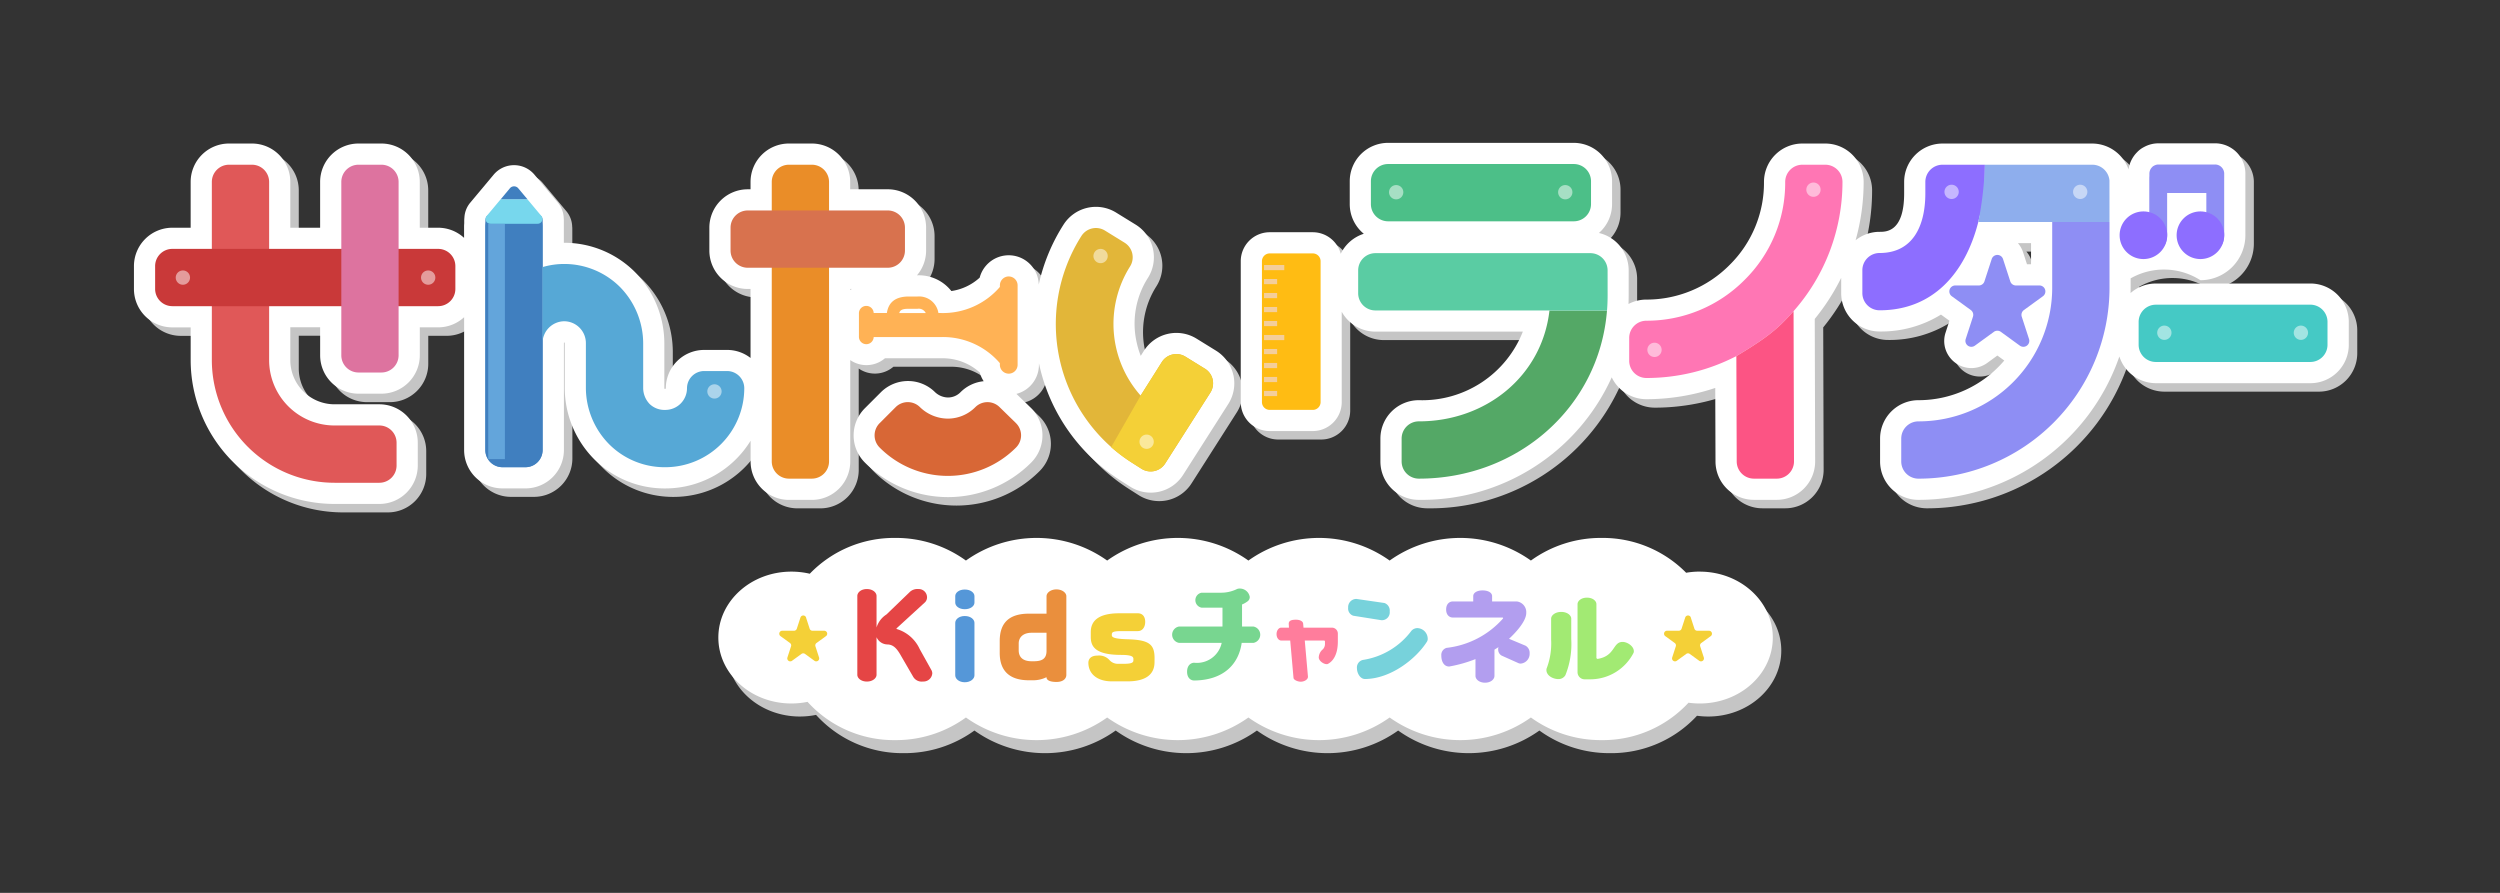 <svg xmlns="http://www.w3.org/2000/svg" xmlns:xlink="http://www.w3.org/1999/xlink" width="280" height="100" viewBox="0 0 280 100"><rect x="0" y="0" width="280" height="100" fill="#333333" stroke="none"/><defs><clipPath id="a"><rect width="248.998" height="68.345" fill="none"/></clipPath><clipPath id="c"><rect width="238.819" height="29.83" fill="none"/></clipPath></defs><g transform="translate(-48 -2238)"><g transform="translate(63.002 2254)"><g clip-path="url(#a)"><g clip-path="url(#a)"><path d="M544.817,190.265a1.928,1.928,0,0,0-2.706.019,4.349,4.349,0,0,1-3.1,1.281,4.528,4.528,0,0,1-3.124-1.31,1.928,1.928,0,0,0-2.7.029l-1.793,1.793a1.929,1.929,0,0,0,0,2.725,10.772,10.772,0,0,0,15.279,0,1.927,1.927,0,0,0-.019-2.744Z" transform="translate(-446.931 -159.732)" fill="#c5c5c5"/><path d="M52.7,30.912H48.269v-7.5a1.929,1.929,0,0,0-1.927-1.927H43.78a1.929,1.929,0,0,0-1.927,1.927v7.5H33.769v-7.5a1.929,1.929,0,0,0-1.927-1.927H29.279a1.929,1.929,0,0,0-1.927,1.927v7.5H22.926A1.929,1.929,0,0,0,21,32.839V35.4a1.929,1.929,0,0,0,1.927,1.927h4.426v6.066A13.753,13.753,0,0,0,41.116,57.106h5a1.929,1.929,0,0,0,1.927-1.927V52.617a1.929,1.929,0,0,0-1.927-1.927h-5a7.33,7.33,0,0,1-7.347-7.3V37.328h8.084v5.5a1.929,1.929,0,0,0,1.927,1.927h2.562a1.929,1.929,0,0,0,1.927-1.927v-5.5H52.7A1.929,1.929,0,0,0,54.622,35.4V32.839A1.929,1.929,0,0,0,52.7,30.912" transform="translate(-17.68 -18.088)" fill="#c5c5c5"/><path d="M282,57.49h-2.562a1.929,1.929,0,0,0-1.927,1.927,2.431,2.431,0,0,1-2.428,2.428l-.085,0-.093,0a2.39,2.39,0,0,1-1.584-.67,2.6,2.6,0,0,1-.717-1.762V54.4a9.028,9.028,0,0,0-2.563-6.282,8.832,8.832,0,0,0-6.282-2.614,8.568,8.568,0,0,0-2.412.346V40.7a1.417,1.417,0,0,0-.015-.21.451.451,0,0,0-.1-.335l-1.6-1.911L258.6,37a.612.612,0,0,0-.9,0l-1.039,1.243-1.6,1.911a.449.449,0,0,0-.1.317,1.365,1.365,0,0,0-.019.228v.376a1.927,1.927,0,0,0-.016.237v25.02a1.929,1.929,0,0,0,1.927,1.927h2.578a1.929,1.929,0,0,0,1.927-1.927V54.119a2.45,2.45,0,0,1,2.412-2.2,2.446,2.446,0,0,1,2.428,2.479v5.021a9.018,9.018,0,0,0,2.585,6.251c.018.019.036.037.056.056a8.783,8.783,0,0,0,6.08,2.539l.194,0a8.858,8.858,0,0,0,8.825-8.844A1.929,1.929,0,0,0,282,57.49" transform="translate(-214.625 -30.986)" fill="#c5c5c5"/><path d="M676,82.2q-.076-.058-.158-.109l-2.189-1.352a1.943,1.943,0,0,0-.237-.124,1.928,1.928,0,0,0-2.41.742l-.4.631-.38.6-.268.425c-.4.641-.877,1.387-1.323,2.086a12.1,12.1,0,0,1-1.19-14.451,1.927,1.927,0,0,0-.612-2.675l-2.189-1.352a1.927,1.927,0,0,0-2.638.6,18.407,18.407,0,0,0,3.333,23.653h0l.036.03q.233.2.473.4l.1.079q.221.178.448.35l.072.055q.25.188.509.367l.118.081c.176.121.354.24.535.356l1.1.7a1.922,1.922,0,0,0,2.55-.433q.059-.075.111-.156l5.063-7.943a1.83,1.83,0,0,0,.095-.166c.029-.057.054-.115.077-.175a1.95,1.95,0,0,0,.129-.746,1.9,1.9,0,0,0-.047-.379A1.942,1.942,0,0,0,676,82.2" transform="translate(-554.948 -55.848)" fill="#c5c5c5"/><path d="M1445.687,120.676h-17.3a1.929,1.929,0,0,0-1.927,1.927v2.562a1.929,1.929,0,0,0,1.927,1.927h17.3a1.929,1.929,0,0,0,1.927-1.927V122.6a1.929,1.929,0,0,0-1.927-1.927" transform="translate(-1200.987 -101.601)" fill="#c5c5c5"/><path d="M448.268,31.1V28.535a1.929,1.929,0,0,0-1.927-1.927h-6.578v-3.2a1.929,1.929,0,0,0-1.927-1.927h-2.562a1.929,1.929,0,0,0-1.927,1.927v3.2h-2.684a1.929,1.929,0,0,0-1.927,1.927V31.1a1.929,1.929,0,0,0,1.927,1.927h2.684V54.717a1.929,1.929,0,0,0,1.927,1.927h2.562a1.929,1.929,0,0,0,1.927-1.927V33.024h6.578a1.929,1.929,0,0,0,1.927-1.927" transform="translate(-360.966 -18.088)" fill="#c5c5c5"/><path d="M899.445,84.157H875.363a1.929,1.929,0,0,0-1.927,1.927v2.562a1.929,1.929,0,0,0,1.927,1.927h19.5l0,.011C894.019,97.952,887.724,103,880.23,103a1.929,1.929,0,0,0-1.927,1.927v2.562a1.929,1.929,0,0,0,1.927,1.927c11.09,0,20.212-8.011,21.074-18.827q.066-.83.067-1.682V86.084a1.929,1.929,0,0,0-1.927-1.927" transform="translate(-735.375 -70.855)" fill="#c5c5c5"/><path d="M1087.442,21.484h-2.562a1.929,1.929,0,0,0-1.927,1.927,15.282,15.282,0,0,1-4.559,10.986,15.44,15.44,0,0,1-10.986,4.559,1.929,1.929,0,0,0-1.927,1.927v2.561a1.929,1.929,0,0,0,1.927,1.927,21.9,21.9,0,0,0,10.074-2.453l.04,11.805a1.931,1.931,0,0,0,1.927,1.921h2.562a1.927,1.927,0,0,0,1.927-1.933l-.049-16.825a21.872,21.872,0,0,0,5.481-14.476,1.93,1.93,0,0,0-1.927-1.927" transform="translate(-897.064 -18.088)" fill="#c5c5c5"/><path d="M1258.364,23.283l0-.025a1.936,1.936,0,0,0-1.921-1.773h-16.771a1.929,1.929,0,0,0-1.927,1.927v1.281c0,3.684-1.415,6.681-5.127,6.681a1.929,1.929,0,0,0-1.927,1.927v2.562a1.929,1.929,0,0,0,1.927,1.927c5.948,0,9.587-4.128,11.059-9.889h8.278v7.4a14.973,14.973,0,0,1-14.981,14.93,1.929,1.929,0,0,0-1.927,1.927v2.562a1.929,1.929,0,0,0,1.927,1.927,21.4,21.4,0,0,0,21.4-21.346V31.243l0-3.342Z" transform="translate(-1036.157 -18.089)" fill="#c5c5c5"/><path d="M884.4,27.416H905.2a1.929,1.929,0,0,0,1.927-1.927V22.927A1.929,1.929,0,0,0,905.2,21H884.4a1.929,1.929,0,0,0-1.927,1.927v2.562a1.929,1.929,0,0,0,1.927,1.927" transform="translate(-742.987 -17.681)" fill="#c5c5c5"/><path d="M535.5,110.36v.183a.993.993,0,1,0,1.987,0v-8.9a.993.993,0,1,0-1.987,0v.184a8.4,8.4,0,0,1-6.586,2.922h-.3a2.189,2.189,0,0,0-2.334-1.851h-.964c-1.473,0-2.287.607-2.475,1.851h-1.476a.827.827,0,0,0-1.653.059v2.574a.827.827,0,0,0,1.653.059h7.546a8.4,8.4,0,0,1,6.586,2.922m-11.271-5.615c.1-.364.383-.479,1.089-.479h.964a.872.872,0,0,1,.915.479Z" transform="translate(-437.564 -84.737)" fill="#c5c5c5"/><path d="M1300.668,91.588l2.129-1.547a.666.666,0,0,0-.392-1.205h-2.631a.666.666,0,0,1-.634-.46l-.813-2.5a.666.666,0,0,0-1.267,0l-.813,2.5a.666.666,0,0,1-.634.46h-2.631a.666.666,0,0,0-.392,1.205l2.129,1.547a.666.666,0,0,1,.242.745l-.813,2.5a.666.666,0,0,0,1.025.745l2.129-1.547a.666.666,0,0,1,.783,0l2.129,1.547a.666.666,0,0,0,1.025-.745l-.813-2.5a.666.666,0,0,1,.242-.745" transform="translate(-1088.043 -71.912)" fill="#c5c5c5"/><path d="M1418.306,29.231c0-.069-.005-.137-.01-.2V24.5h4.389V26.65a2.666,2.666,0,1,0,2.006,2.581c0-.034,0-.066,0-.1,0,0,0-.009,0-.013V22.859c0-.012,0-.024,0-.036v-.494a1.023,1.023,0,0,0-.391-.8.418.418,0,0,0-.059-.044,1.022,1.022,0,0,0-.577-.177h-6.327a1.02,1.02,0,0,0-.532.15.435.435,0,0,0-.17.129,1.022,1.022,0,0,0-.324.747v.26c-.007.088-.011.178-.011.27v3.789a2.666,2.666,0,1,0,2.012,2.583" transform="translate(-1189.627 -17.936)" fill="#c5c5c5"/><path d="M129.126,32.382a4.311,4.311,0,0,0-1.575-2.452,4.258,4.258,0,0,0-.355-.245l-2.189-1.352a4.3,4.3,0,0,0-5.9,1.38l-.346.552a10.051,10.051,0,0,1-.452-1.489,9.539,9.539,0,0,1,1.252-7.24,4.3,4.3,0,0,0-1.365-5.968L116,14.215a4.3,4.3,0,0,0-5.883,1.347,20.707,20.707,0,0,0-2.78,6.723,3.363,3.363,0,0,0-6.614-.781,5.969,5.969,0,0,1-3.173,1.5,4.641,4.641,0,0,0-3.783-1.762H93.7a4.279,4.279,0,0,0,1.022-2.778V15.907a4.3,4.3,0,0,0-4.3-4.3H86.219v-.826a4.3,4.3,0,0,0-4.3-4.3H79.359a4.3,4.3,0,0,0-4.3,4.3v.826h-.313a4.3,4.3,0,0,0-4.3,4.3v2.562a4.3,4.3,0,0,0,4.3,4.3h.313V30.5a4.275,4.275,0,0,0-2.63-.9H69.869a4.3,4.3,0,0,0-4.3,4.3.06.06,0,0,1-.057.057h-.088a.139.139,0,0,1-.02-.058V28.87a11.394,11.394,0,0,0-3.225-7.925l-.032-.033A11.187,11.187,0,0,0,54.19,17.6h-.041V15.176c0-.111,0-.22-.014-.33a2.8,2.8,0,0,0-.656-1.736L50.843,9.956a2.982,2.982,0,0,0-4.542,0l-2.636,3.153a2.813,2.813,0,0,0-.652,1.657,3.719,3.719,0,0,0-.022.41v.254c-.011.123-.016.242-.016.36v1.26a4.282,4.282,0,0,0-2.908-1.136H38.012v-5.13a4.3,4.3,0,0,0-4.3-4.3H31.152a4.3,4.3,0,0,0-4.3,4.3v5.13H23.512v-5.13a4.3,4.3,0,0,0-4.3-4.3H16.651a4.3,4.3,0,0,0-4.3,4.3v5.13H10.3a4.3,4.3,0,0,0-4.3,4.3v2.562a4.3,4.3,0,0,0,4.3,4.3h2.055v3.7A16.127,16.127,0,0,0,28.488,46.849h5a4.3,4.3,0,0,0,4.3-4.3V39.989a4.3,4.3,0,0,0-4.3-4.3h-5a4.956,4.956,0,0,1-4.976-4.925v-3.7h3.342V30.2a4.3,4.3,0,0,0,4.3,4.3h2.562a4.3,4.3,0,0,0,4.3-4.3V27.071h2.055a4.282,4.282,0,0,0,2.908-1.136V40.808a4.3,4.3,0,0,0,4.3,4.3h2.578a4.3,4.3,0,0,0,4.3-4.3v-12a.09.09,0,0,1,.041-.042h.01a.211.211,0,0,1,.025.022l.018.02a.5.5,0,0,1,0,.067v5.021a11.373,11.373,0,0,0,3.241,7.889c.039.04.078.08.127.128a11.141,11.141,0,0,0,7.724,3.2l.227,0a11.222,11.222,0,0,0,9.495-5.342v2.325a4.3,4.3,0,0,0,4.3,4.3h2.562a4.3,4.3,0,0,0,4.3-4.3V30.736a3.182,3.182,0,0,0,3.883-.2h6.3a6.192,6.192,0,0,1,4.326,1.593,3.35,3.35,0,0,0,.435.975,4.265,4.265,0,0,0-2.6,1.237,1.966,1.966,0,0,1-1.419.586,2.174,2.174,0,0,1-1.485-.651,4.3,4.3,0,0,0-6.012.065l-1.793,1.793a4.3,4.3,0,0,0,0,6.078,13.143,13.143,0,0,0,18.632,0,4.3,4.3,0,0,0-.043-6.12l-1.613-1.568a3.367,3.367,0,0,0,2.521-3.253v-.18c.008.037.015.074.023.112a20.566,20.566,0,0,0,6.462,11.022l.049.045.063.054c.172.15.346.3.517.437l.111.089c.166.134.334.266.5.394l.082.063c.178.134.366.269.574.414l.132.091c.226.155.418.283.6.4l1.1.7a4.3,4.3,0,0,0,3.24.572,4.35,4.35,0,0,0,.8-.262,4.283,4.283,0,0,0,1.65-1.282c.086-.11.168-.226.242-.343l5.062-7.942a4.3,4.3,0,0,0,.386-.764,4.315,4.315,0,0,0,.287-1.656,4.274,4.274,0,0,0-.107-.851M86.219,22.892v-.126h.2c-.068.04-.136.081-.2.126" transform="translate(-5.052 -5.46)" fill="#c5c5c5"/><path d="M910.046,21.755h-17.3a4.279,4.279,0,0,0-2.829,1.066c0-.186.007-.373.007-.56V21.177a7.557,7.557,0,0,1,7.814.208,5.044,5.044,0,0,0,5.038-5.038c0-.055,0-.109,0-.165V9.975c0-.022,0-.043,0-.065V9.445a3.377,3.377,0,0,0-1.247-2.629,2.747,2.747,0,0,0-.276-.2,3.38,3.38,0,0,0-1.874-.564H893.05a3.393,3.393,0,0,0-1.63.418,2.829,2.829,0,0,0-.782.588,3.411,3.411,0,0,0-.948,1.919,4.326,4.326,0,0,0-4.061-2.9H868.858a4.3,4.3,0,0,0-4.3,4.3v1.281c0,4.31-2,4.31-2.756,4.31a4.277,4.277,0,0,0-2.682.943,24.181,24.181,0,0,0,.9-6.533,4.3,4.3,0,0,0-4.3-4.3h-2.562a4.3,4.3,0,0,0-4.3,4.3,12.932,12.932,0,0,1-3.852,9.3l-.013.013a13.083,13.083,0,0,1-9.309,3.865,4.271,4.271,0,0,0-2,.493c.013-.316.019-.63.019-.943V20.281a4.3,4.3,0,0,0-3.332-4.187,4.288,4.288,0,0,0,1.472-3.234V10.3a4.3,4.3,0,0,0-4.3-4.3H806.764a4.3,4.3,0,0,0-4.3,4.3V12.86a4.291,4.291,0,0,0,1.575,3.323,4.32,4.32,0,0,0-2.582,2.241,3.246,3.246,0,0,0-3.132-2.414H793.5a3.247,3.247,0,0,0-3.243,3.243V35.035a3.247,3.247,0,0,0,3.243,3.244h4.824a3.247,3.247,0,0,0,3.243-3.244V24.915a4.3,4.3,0,0,0,3.764,2.226h16.521a12.117,12.117,0,0,1-11.654,7.68,4.3,4.3,0,0,0-4.3,4.3v2.562a4.3,4.3,0,0,0,4.3,4.3,23.342,23.342,0,0,0,21.609-13.721,4.3,4.3,0,0,0,3.879,2.448,24.376,24.376,0,0,0,7.715-1.26l.028,8.248a4.306,4.306,0,0,0,4.3,4.284h2.562a4.3,4.3,0,0,0,4.3-4.311l-.046-15.951a24.364,24.364,0,0,0,2.961-4.6v1.708a4.3,4.3,0,0,0,4.3,4.3,12.754,12.754,0,0,0,6.876-1.894l.947.688-.43,1.325a3,3,0,0,0,.426,2.719,3.057,3.057,0,0,0,2.465,1.26,3.017,3.017,0,0,0,1.783-.583L875,29.819l.772.561a12.605,12.605,0,0,1-9.61,4.441,4.3,4.3,0,0,0-4.3,4.3v2.562a4.3,4.3,0,0,0,4.3,4.3,23.806,23.806,0,0,0,22.5-16.057,4.306,4.306,0,0,0,4.095,2.991h17.3a4.3,4.3,0,0,0,4.3-4.3V26.053a4.3,4.3,0,0,0-4.3-4.3M878.769,19.6h-.453l-.43-1.324a3.041,3.041,0,0,0-.587-1.045h1.471Z" transform="translate(-665.346 -5.052)" fill="#c5c5c5"/><path d="M810.956,84.326h-4.824a.872.872,0,0,0-.872.873V100.98a.872.872,0,0,0,.872.873h4.824a.873.873,0,0,0,.873-.873V85.2a.873.873,0,0,0-.873-.873" transform="translate(-677.975 -70.997)" fill="#c5c5c5"/><path d="M538.817,184.265a1.928,1.928,0,0,0-2.706.019,4.349,4.349,0,0,1-3.1,1.281,4.528,4.528,0,0,1-3.124-1.31,1.927,1.927,0,0,0-2.7.029l-1.793,1.793a1.929,1.929,0,0,0,0,2.725,10.772,10.772,0,0,0,15.279,0,1.927,1.927,0,0,0-.019-2.744Z" transform="translate(-441.879 -154.68)" fill="#fff"/><path d="M46.7,24.912H42.269v-7.5a1.929,1.929,0,0,0-1.927-1.927H37.78a1.929,1.929,0,0,0-1.927,1.927v7.5H27.769v-7.5a1.929,1.929,0,0,0-1.927-1.927H23.279a1.929,1.929,0,0,0-1.927,1.927v7.5H16.926A1.929,1.929,0,0,0,15,26.839V29.4a1.929,1.929,0,0,0,1.927,1.927h4.426v6.066A13.753,13.753,0,0,0,35.116,51.106h5a1.929,1.929,0,0,0,1.927-1.927V46.617a1.929,1.929,0,0,0-1.927-1.927h-5a7.33,7.33,0,0,1-7.347-7.3V31.328h8.084v5.5a1.929,1.929,0,0,0,1.927,1.927h2.562a1.929,1.929,0,0,0,1.927-1.927v-5.5H46.7A1.929,1.929,0,0,0,48.622,29.4V26.839A1.929,1.929,0,0,0,46.7,24.912" transform="translate(-12.628 -13.036)" fill="#fff"/><path d="M276,51.49h-2.562a1.929,1.929,0,0,0-1.927,1.927,2.431,2.431,0,0,1-2.428,2.428l-.086,0-.093,0a2.39,2.39,0,0,1-1.584-.67,2.6,2.6,0,0,1-.717-1.762V48.4a9.028,9.028,0,0,0-2.563-6.282,8.832,8.832,0,0,0-6.282-2.614,8.568,8.568,0,0,0-2.412.346V34.7a1.413,1.413,0,0,0-.015-.21.451.451,0,0,0-.1-.335l-1.6-1.911L252.6,31a.612.612,0,0,0-.9,0l-1.039,1.243-1.6,1.911a.449.449,0,0,0-.1.317,1.362,1.362,0,0,0-.019.228v.376a1.933,1.933,0,0,0-.016.237v25.02a1.929,1.929,0,0,0,1.927,1.927h2.578a1.929,1.929,0,0,0,1.927-1.927V48.119a2.45,2.45,0,0,1,2.412-2.2,2.446,2.446,0,0,1,2.428,2.479v5.021a9.018,9.018,0,0,0,2.585,6.251c.018.019.036.037.056.056a8.783,8.783,0,0,0,6.08,2.539l.194,0a8.858,8.858,0,0,0,8.825-8.844A1.929,1.929,0,0,0,276,51.49" transform="translate(-209.573 -25.934)" fill="#fff"/><path d="M670,76.2c-.051-.039-.1-.075-.158-.109l-2.189-1.352a1.927,1.927,0,0,0-2.647.618l-.4.631-.38.6-.268.425c-.4.641-.877,1.387-1.323,2.086a12.1,12.1,0,0,1-1.19-14.451,1.927,1.927,0,0,0-.612-2.675l-2.189-1.352a1.927,1.927,0,0,0-2.638.6,18.407,18.407,0,0,0,3.333,23.653h0l.036.03q.233.2.473.4l.1.079q.221.178.448.35l.072.055q.25.188.509.367l.118.081c.176.121.354.24.535.356l1.1.7a1.932,1.932,0,0,0,1.815.138,1.918,1.918,0,0,0,.846-.728l5.063-7.943a1.89,1.89,0,0,0,.095-.166c.029-.057.054-.115.077-.175a1.951,1.951,0,0,0,.129-.746,1.905,1.905,0,0,0-.047-.379A1.942,1.942,0,0,0,670,76.2" transform="translate(-549.897 -50.796)" fill="#fff"/><path d="M1439.687,114.676h-17.3a1.929,1.929,0,0,0-1.927,1.927v2.562a1.929,1.929,0,0,0,1.927,1.927h17.3a1.929,1.929,0,0,0,1.927-1.927V116.6a1.929,1.929,0,0,0-1.927-1.927" transform="translate(-1195.935 -96.55)" fill="#fff"/><path d="M442.268,25.1V22.535a1.929,1.929,0,0,0-1.927-1.927h-6.578v-3.2a1.929,1.929,0,0,0-1.927-1.927h-2.562a1.929,1.929,0,0,0-1.927,1.927v3.2h-2.684a1.929,1.929,0,0,0-1.927,1.927V25.1a1.929,1.929,0,0,0,1.927,1.927h2.684V48.717a1.929,1.929,0,0,0,1.927,1.927h2.562a1.929,1.929,0,0,0,1.927-1.927V27.024h6.578a1.929,1.929,0,0,0,1.927-1.927" transform="translate(-355.915 -13.036)" fill="#fff"/><path d="M893.445,78.157H869.363a1.929,1.929,0,0,0-1.927,1.927v2.562a1.929,1.929,0,0,0,1.927,1.927h19.5l0,.011C888.019,91.952,881.724,97,874.23,97a1.929,1.929,0,0,0-1.927,1.927v2.562a1.929,1.929,0,0,0,1.927,1.927c11.09,0,20.212-8.011,21.074-18.827q.066-.83.067-1.682V80.084a1.929,1.929,0,0,0-1.927-1.927" transform="translate(-730.323 -65.803)" fill="#fff"/><path d="M1081.442,15.484h-2.562a1.929,1.929,0,0,0-1.927,1.927,15.283,15.283,0,0,1-4.559,10.986,15.44,15.44,0,0,1-10.986,4.559,1.929,1.929,0,0,0-1.927,1.927v2.561a1.929,1.929,0,0,0,1.927,1.927,21.9,21.9,0,0,0,10.074-2.453l.04,11.805a1.931,1.931,0,0,0,1.927,1.921h2.562a1.928,1.928,0,0,0,1.927-1.933l-.049-16.825a21.872,21.872,0,0,0,5.48-14.476,1.929,1.929,0,0,0-1.927-1.927" transform="translate(-892.013 -13.036)" fill="#fff"/><path d="M1252.364,17.283l0-.025a1.936,1.936,0,0,0-1.921-1.773h-16.771a1.929,1.929,0,0,0-1.927,1.927v1.281c0,3.684-1.415,6.681-5.127,6.681a1.929,1.929,0,0,0-1.927,1.927v2.562a1.929,1.929,0,0,0,1.927,1.927c5.948,0,9.587-4.128,11.058-9.889h8.278v7.4a14.973,14.973,0,0,1-14.981,14.93,1.929,1.929,0,0,0-1.927,1.927v2.562a1.929,1.929,0,0,0,1.927,1.927,21.4,21.4,0,0,0,21.4-21.346V25.243l0-3.342Z" transform="translate(-1031.106 -13.037)" fill="#fff"/><path d="M878.4,21.416H899.2a1.929,1.929,0,0,0,1.927-1.927V16.927A1.929,1.929,0,0,0,899.2,15H878.4a1.929,1.929,0,0,0-1.927,1.927v2.562a1.929,1.929,0,0,0,1.927,1.927" transform="translate(-737.935 -12.629)" fill="#fff"/><path d="M529.5,104.36v.183a.993.993,0,0,0,1.987,0v-8.9a.993.993,0,0,0-1.987,0v.184a8.4,8.4,0,0,1-6.586,2.922h-.3a2.189,2.189,0,0,0-2.334-1.851h-.964c-1.473,0-2.287.607-2.475,1.851h-1.476a.827.827,0,0,0-1.653.059v2.574a.827.827,0,0,0,1.653.059h7.546a8.4,8.4,0,0,1,6.586,2.922m-11.271-5.615c.1-.364.383-.479,1.089-.479h.964a.872.872,0,0,1,.915.479Z" transform="translate(-432.512 -79.686)" fill="#fff"/><path d="M1294.668,85.588l2.129-1.547a.666.666,0,0,0-.392-1.205h-2.631a.666.666,0,0,1-.634-.46l-.813-2.5a.666.666,0,0,0-1.267,0l-.813,2.5a.666.666,0,0,1-.634.46h-2.631a.666.666,0,0,0-.392,1.205l2.129,1.547a.667.667,0,0,1,.242.745l-.813,2.5a.666.666,0,0,0,1.025.745l2.129-1.547a.667.667,0,0,1,.783,0l2.129,1.547a.666.666,0,0,0,1.025-.745l-.813-2.5a.667.667,0,0,1,.242-.745" transform="translate(-1082.991 -66.86)" fill="#fff"/><path d="M1412.306,23.231c0-.069-.005-.137-.01-.2V18.5h4.389V20.65a2.666,2.666,0,1,0,2.006,2.581c0-.034,0-.066-.005-.1,0,0,0-.009,0-.013V16.859c0-.012,0-.024,0-.036v-.494a1.024,1.024,0,0,0-.391-.8.419.419,0,0,0-.059-.044,1.021,1.021,0,0,0-.576-.177h-6.328a1.02,1.02,0,0,0-.532.15.437.437,0,0,0-.17.129,1.022,1.022,0,0,0-.324.747v.26c-.007.088-.011.178-.011.27v3.789a2.666,2.666,0,1,0,2.012,2.583" transform="translate(-1184.576 -12.884)" fill="#fff"/><path d="M123.126,26.382a4.311,4.311,0,0,0-1.575-2.452,4.256,4.256,0,0,0-.355-.245l-2.189-1.352a4.3,4.3,0,0,0-5.9,1.38l-.346.552a10.051,10.051,0,0,1-.452-1.489,9.539,9.539,0,0,1,1.252-7.24,4.3,4.3,0,0,0-1.365-5.968L110,8.215a4.3,4.3,0,0,0-5.883,1.347,20.707,20.707,0,0,0-2.78,6.723,3.363,3.363,0,0,0-6.614-.781,5.969,5.969,0,0,1-3.173,1.5,4.641,4.641,0,0,0-3.783-1.762H87.7a4.279,4.279,0,0,0,1.022-2.778V9.907a4.3,4.3,0,0,0-4.3-4.3H80.219V4.783a4.3,4.3,0,0,0-4.3-4.3H73.359a4.3,4.3,0,0,0-4.3,4.3v.826h-.313a4.3,4.3,0,0,0-4.3,4.3v2.562a4.3,4.3,0,0,0,4.3,4.3h.313V24.5a4.275,4.275,0,0,0-2.63-.9H63.869a4.3,4.3,0,0,0-4.3,4.3.06.06,0,0,1-.057.057h-.088a.139.139,0,0,1-.02-.058V22.87a11.394,11.394,0,0,0-3.225-7.925l-.032-.033A11.187,11.187,0,0,0,48.19,11.6h-.041V9.176c0-.111,0-.22-.014-.33a2.8,2.8,0,0,0-.655-1.736L44.843,3.956a2.982,2.982,0,0,0-4.542,0L37.665,7.109a2.813,2.813,0,0,0-.652,1.657,3.718,3.718,0,0,0-.022.41v.254c-.011.123-.016.242-.016.36v1.26a4.282,4.282,0,0,0-2.908-1.136H32.012V4.783a4.3,4.3,0,0,0-4.3-4.3H25.152a4.3,4.3,0,0,0-4.3,4.3v5.13H17.512V4.783a4.3,4.3,0,0,0-4.3-4.3H10.651a4.3,4.3,0,0,0-4.3,4.3v5.13H4.3a4.3,4.3,0,0,0-4.3,4.3v2.562a4.3,4.3,0,0,0,4.3,4.3H6.353v3.7A16.127,16.127,0,0,0,22.488,40.849h5a4.3,4.3,0,0,0,4.3-4.3V33.989a4.3,4.3,0,0,0-4.3-4.3h-5a4.956,4.956,0,0,1-4.976-4.925v-3.7h3.342V24.2a4.3,4.3,0,0,0,4.3,4.3h2.562a4.3,4.3,0,0,0,4.3-4.3V21.071h2.055a4.282,4.282,0,0,0,2.908-1.136V34.808a4.3,4.3,0,0,0,4.3,4.3h2.578a4.3,4.3,0,0,0,4.3-4.3v-12a.09.09,0,0,1,.041-.042h.01a.211.211,0,0,1,.025.022l.018.02a.5.5,0,0,1,0,.067v5.021a11.373,11.373,0,0,0,3.241,7.889c.039.04.078.08.127.128a11.141,11.141,0,0,0,7.724,3.2l.227,0a11.222,11.222,0,0,0,9.495-5.342v2.325a4.3,4.3,0,0,0,4.3,4.3h2.562a4.3,4.3,0,0,0,4.3-4.3V24.736a3.182,3.182,0,0,0,3.883-.2h6.3a6.192,6.192,0,0,1,4.326,1.593,3.351,3.351,0,0,0,.435.975,4.265,4.265,0,0,0-2.6,1.237,1.966,1.966,0,0,1-1.419.586,2.174,2.174,0,0,1-1.485-.651,4.3,4.3,0,0,0-6.012.065l-1.793,1.793a4.3,4.3,0,0,0,0,6.078,13.143,13.143,0,0,0,18.632,0,4.3,4.3,0,0,0-.043-6.121l-1.613-1.568a3.367,3.367,0,0,0,2.521-3.253v-.18c.008.037.015.074.023.112a20.566,20.566,0,0,0,6.462,11.022l.049.045.063.054c.172.15.346.3.517.437l.111.089c.166.134.334.266.5.394l.082.063c.178.134.366.269.574.414l.132.091c.226.155.418.283.6.4l1.1.7a4.3,4.3,0,0,0,3.24.572,4.349,4.349,0,0,0,.8-.262,4.283,4.283,0,0,0,1.65-1.282c.086-.11.168-.226.242-.343l5.062-7.942a4.3,4.3,0,0,0,.386-.764,4.315,4.315,0,0,0,.287-1.656,4.275,4.275,0,0,0-.107-.851M80.219,16.892v-.126h.2c-.068.04-.136.081-.2.126" transform="translate(0 -0.408)" fill="#fff"/><path d="M904.046,15.755h-17.3a4.278,4.278,0,0,0-2.829,1.066c0-.186.007-.373.007-.56V15.177a7.557,7.557,0,0,1,7.814.208,5.044,5.044,0,0,0,5.038-5.038c0-.055,0-.109,0-.165V3.975c0-.022,0-.043,0-.065V3.445A3.377,3.377,0,0,0,895.528.816a2.752,2.752,0,0,0-.276-.2,3.381,3.381,0,0,0-1.874-.564H887.05a3.393,3.393,0,0,0-1.63.418,2.829,2.829,0,0,0-.782.588,3.41,3.41,0,0,0-.948,1.919,4.326,4.326,0,0,0-4.061-2.9H862.858a4.3,4.3,0,0,0-4.3,4.3V5.656c0,4.31-2,4.31-2.756,4.31a4.276,4.276,0,0,0-2.681.943,24.186,24.186,0,0,0,.9-6.533,4.3,4.3,0,0,0-4.3-4.3h-2.562a4.3,4.3,0,0,0-4.3,4.3,12.932,12.932,0,0,1-3.852,9.3l-.013.013a13.083,13.083,0,0,1-9.309,3.865,4.271,4.271,0,0,0-2,.493c.013-.316.019-.63.019-.943V14.281a4.3,4.3,0,0,0-3.332-4.187,4.288,4.288,0,0,0,1.472-3.234V4.3a4.3,4.3,0,0,0-4.3-4.3H800.764a4.3,4.3,0,0,0-4.3,4.3V6.86a4.291,4.291,0,0,0,1.575,3.323,4.32,4.32,0,0,0-2.582,2.241,3.246,3.246,0,0,0-3.132-2.414H787.5a3.247,3.247,0,0,0-3.243,3.243V29.035a3.247,3.247,0,0,0,3.243,3.244h4.824a3.247,3.247,0,0,0,3.243-3.244V18.915a4.3,4.3,0,0,0,3.764,2.226h16.521a12.117,12.117,0,0,1-11.654,7.68,4.3,4.3,0,0,0-4.3,4.3v2.562a4.3,4.3,0,0,0,4.3,4.3,23.342,23.342,0,0,0,21.609-13.721,4.3,4.3,0,0,0,3.879,2.448,24.375,24.375,0,0,0,7.715-1.26l.028,8.248a4.306,4.306,0,0,0,4.3,4.284h2.562a4.3,4.3,0,0,0,4.3-4.311l-.046-15.951a24.364,24.364,0,0,0,2.961-4.6v1.708a4.3,4.3,0,0,0,4.3,4.3,12.754,12.754,0,0,0,6.876-1.894l.947.688-.43,1.325a3,3,0,0,0,.426,2.719,3.057,3.057,0,0,0,2.465,1.26,3.016,3.016,0,0,0,1.783-.583L869,23.819l.772.561a12.606,12.606,0,0,1-9.61,4.441,4.3,4.3,0,0,0-4.3,4.3v2.562a4.3,4.3,0,0,0,4.3,4.3,23.806,23.806,0,0,0,22.5-16.057,4.306,4.306,0,0,0,4.095,2.991h17.3a4.3,4.3,0,0,0,4.3-4.3V20.053a4.3,4.3,0,0,0-4.3-4.3M872.769,13.6h-.453l-.43-1.324a3.04,3.04,0,0,0-.587-1.045h1.471Z" transform="translate(-660.295)" fill="#fff"/><path d="M804.956,78.326h-4.824a.872.872,0,0,0-.872.873V94.98a.872.872,0,0,0,.872.873h4.824a.873.873,0,0,0,.873-.873V79.2a.873.873,0,0,0-.873-.873" transform="translate(-672.924 -65.945)" fill="#fff"/><path d="M538.817,184.265a1.928,1.928,0,0,0-2.706.019,4.348,4.348,0,0,1-3.1,1.281,4.528,4.528,0,0,1-3.124-1.31,1.927,1.927,0,0,0-2.7.029l-1.793,1.793a1.929,1.929,0,0,0,0,2.725,10.772,10.772,0,0,0,15.279,0,1.927,1.927,0,0,0-.019-2.744Z" transform="translate(-441.879 -154.68)" fill="#d86736"/><path d="M73.957,44.69h-5a7.33,7.33,0,0,1-7.347-7.3V17.411a1.929,1.929,0,0,0-1.927-1.927H57.121a1.929,1.929,0,0,0-1.927,1.927V37.394A13.753,13.753,0,0,0,68.957,51.106h5a1.929,1.929,0,0,0,1.927-1.927V46.617a1.929,1.929,0,0,0-1.927-1.927" transform="translate(-46.47 -13.036)" fill="#e05858"/><path d="M46.7,75.127H16.926A1.929,1.929,0,0,0,15,77.054v2.562a1.929,1.929,0,0,0,1.927,1.927H46.7a1.929,1.929,0,0,0,1.927-1.927V77.054A1.929,1.929,0,0,0,46.7,75.127" transform="translate(-12.628 -63.252)" fill="#c93939"/><path d="M253.408,47.153h-2.562a1.929,1.929,0,0,0-1.927,1.927V74.1a1.929,1.929,0,0,0,1.927,1.927h2.562a1.929,1.929,0,0,0,1.927-1.927V49.08a1.929,1.929,0,0,0-1.927-1.927" transform="translate(-209.573 -39.7)" fill="#5694cc"/><path d="M253.51,51.114h-2.562c-1.063,0-1.927-.457-1.927.606V77.352a1.929,1.929,0,0,0,1.927,1.927h2.562a1.929,1.929,0,0,0,1.927-1.927V51.72c0-1.063-.865-.606-1.927-.606" transform="translate(-209.659 -42.952)" fill="#407fbf"/><path d="M310.178,97.816h-2.562a1.929,1.929,0,0,0-1.927,1.927,2.431,2.431,0,0,1-2.428,2.428l-.086,0-.093,0a2.39,2.39,0,0,1-1.584-.67,2.6,2.6,0,0,1-.717-1.762V94.721a9.028,9.028,0,0,0-2.563-6.282,8.832,8.832,0,0,0-6.282-2.614,8.568,8.568,0,0,0-2.428.351v8.544a2.457,2.457,0,0,1,2.428-2.479,2.446,2.446,0,0,1,2.428,2.479v5.021a9.018,9.018,0,0,0,2.585,6.252c.018.019.036.037.056.056a8.783,8.783,0,0,0,6.08,2.539l.194,0a8.858,8.858,0,0,0,8.825-8.844,1.929,1.929,0,0,0-1.927-1.927" transform="translate(-243.747 -72.26)" fill="#56a8d6"/><path d="M456.4,15.484h-2.562a1.929,1.929,0,0,0-1.927,1.927V48.717a1.929,1.929,0,0,0,1.927,1.927H456.4a1.929,1.929,0,0,0,1.927-1.927V17.411a1.929,1.929,0,0,0-1.927-1.927" transform="translate(-380.476 -13.036)" fill="#ea8d28"/><path d="M669.845,76.09l-2.188-1.352a1.927,1.927,0,0,0-2.647.618c-.012.019-1.269,2.024-2.367,3.744a12.1,12.1,0,0,1-1.189-14.451,1.927,1.927,0,0,0-.612-2.675l-2.189-1.352a1.928,1.928,0,0,0-2.638.6,18.4,18.4,0,0,0,5.62,25.372l1.1.7a1.927,1.927,0,0,0,2.661-.589l5.063-7.943a1.927,1.927,0,0,0-.612-2.675" transform="translate(-549.896 -50.796)" fill="#e2b639"/><path d="M703.8,152.492a1.94,1.94,0,0,0-.866-1.209l-2.189-1.352a1.928,1.928,0,0,0-2.647.618c-.012.019-1.269,2.024-2.367,3.744l-3.3,5.779a18.544,18.544,0,0,0,2.287,1.718l1.1.7a1.927,1.927,0,0,0,2.661-.589l5.063-7.943a1.939,1.939,0,0,0,.254-1.466" transform="translate(-582.982 -125.989)" fill="#f4d037"/><path d="M1439.687,114.676h-17.3a1.929,1.929,0,0,0-1.927,1.927v2.562a1.929,1.929,0,0,0,1.927,1.927h17.3a1.929,1.929,0,0,0,1.927-1.927V116.6a1.929,1.929,0,0,0-1.927-1.927" transform="translate(-1195.935 -96.55)" fill="#45c9c5"/><path d="M151.419,15.484h-2.562a1.929,1.929,0,0,0-1.927,1.927V36.83a1.929,1.929,0,0,0,1.927,1.927h2.562a1.929,1.929,0,0,0,1.927-1.927V17.411a1.929,1.929,0,0,0-1.927-1.927" transform="translate(-123.705 -13.036)" fill="#dd739f"/><path d="M440.341,47.9H424.662a1.929,1.929,0,0,0-1.927,1.927v2.562a1.929,1.929,0,0,0,1.927,1.927h15.679a1.929,1.929,0,0,0,1.927-1.927V49.826a1.929,1.929,0,0,0-1.927-1.927" transform="translate(-355.915 -40.328)" fill="#d8724e"/><path d="M900.157,131.228a1.929,1.929,0,0,0-1.927,1.927v2.562a1.929,1.929,0,0,0,1.927,1.927c11.09,0,20.212-8.011,21.074-18.827h-6.444c-.841,7.368-7.137,12.411-14.63,12.411" transform="translate(-756.25 -100.036)" fill="#54a866"/><path d="M895.373,80.084a1.929,1.929,0,0,0-1.927-1.927H869.364a1.929,1.929,0,0,0-1.927,1.927v2.562a1.929,1.929,0,0,0,1.927,1.927h19.5v.011h6.444q.067-.83.068-1.682Z" transform="translate(-730.324 -65.803)" fill="#5acca3"/><path d="M1077.889,31.888a21.872,21.872,0,0,0,5.48-14.476,1.929,1.929,0,0,0-1.927-1.927h-2.562a1.929,1.929,0,0,0-1.927,1.927,15.283,15.283,0,0,1-4.559,10.986,15.439,15.439,0,0,1-10.986,4.559,1.929,1.929,0,0,0-1.927,1.927v2.562a1.929,1.929,0,0,0,1.927,1.927,21.907,21.907,0,0,0,10.074-2.453c3.6-2.153,4.739-3.153,6.407-5.031" transform="translate(-892.013 -13.037)" fill="#ff76b4"/><path d="M1137.374,138.017h2.562a1.927,1.927,0,0,0,1.927-1.933l-.049-16.824c-1.668,1.878-2.807,2.879-6.407,5.031l.04,11.805a1.93,1.93,0,0,0,1.927,1.921" transform="translate(-955.937 -100.409)" fill="#fc5484"/><path d="M1233.669,15.484a1.929,1.929,0,0,0-1.927,1.927v1.281c0,3.684-1.415,6.681-5.127,6.681a1.929,1.929,0,0,0-1.927,1.927v2.562a1.929,1.929,0,0,0,1.927,1.927c5.948,0,9.587-4.128,11.058-9.889.577-2.8.712.7.739-6.416Z" transform="translate(-1031.106 -13.036)" fill="#8d6eff"/><path d="M1269.148,56.077v7.4a14.973,14.973,0,0,1-14.981,14.93,1.929,1.929,0,0,0-1.927,1.927v2.562a1.929,1.929,0,0,0,1.927,1.927,21.4,21.4,0,0,0,21.4-21.346V59.419l0-3.342Z" transform="translate(-1054.303 -47.213)" fill="#8e8ef4"/><path d="M1321.53,17.283l0-.025a1.936,1.936,0,0,0-1.921-1.773h-12.028a39.236,39.236,0,0,1-.739,6.416h14.692Z" transform="translate(-1100.272 -13.037)" fill="#8eaeed"/><path d="M878.4,21.416H899.2a1.929,1.929,0,0,0,1.927-1.927V16.927A1.929,1.929,0,0,0,899.2,15H878.4a1.929,1.929,0,0,0-1.927,1.927v2.562a1.929,1.929,0,0,0,1.927,1.927" transform="translate(-737.935 -12.629)" fill="#4cbf88"/><path d="M530.491,94.646a1,1,0,0,0-.993.993v.184a8.4,8.4,0,0,1-6.586,2.922h-.3a2.189,2.189,0,0,0-2.334-1.851h-.964c-1.473,0-2.287.607-2.475,1.851h-1.476a.827.827,0,0,0-1.653.059v2.574a.827.827,0,0,0,1.653.059h7.546a8.4,8.4,0,0,1,6.586,2.922v.183a.993.993,0,1,0,1.987,0v-8.9a1,1,0,0,0-.993-.993m-11.175,3.62h.964a.872.872,0,0,1,.916.479h-2.969c.1-.364.383-.479,1.089-.479" transform="translate(-432.512 -79.686)" fill="#ffb255"/><path d="M255.412,41.838l-1.6-1.911h-2.982l-1.6,1.911a.535.535,0,0,0,.452.84h5.273a.535.535,0,0,0,.452-.84" transform="translate(-209.752 -33.616)" fill="#77d7ed"/><path d="M261.839,31a.613.613,0,0,0-.9,0L259.9,32.245h2.982Z" transform="translate(-218.815 -25.934)" fill="#407fbf"/><rect width="1.867" height="26.333" transform="translate(39.68 9.087)" fill="#63a5db"/><path d="M1292.327,79.873l.813,2.5a.666.666,0,0,0,.634.46h2.631a.666.666,0,0,1,.392,1.205l-2.129,1.547a.667.667,0,0,0-.242.745l.813,2.5a.666.666,0,0,1-1.025.745l-2.129-1.547a.666.666,0,0,0-.783,0l-2.129,1.547a.666.666,0,0,1-1.025-.745l.813-2.5a.666.666,0,0,0-.242-.745l-2.129-1.547a.666.666,0,0,1,.392-1.205h2.631a.667.667,0,0,0,.634-.46l.813-2.5a.666.666,0,0,1,1.267,0" transform="translate(-1082.991 -66.86)" fill="#8e8ef4"/><path d="M1436.385,16.822v-.494a1.024,1.024,0,0,0-.391-.8.429.429,0,0,0-.059-.044,1.02,1.02,0,0,0-.576-.177h-6.328a1.019,1.019,0,0,0-.532.15.432.432,0,0,0-.17.129,1.022,1.022,0,0,0-.324.747v.26c-.007.088-.011.178-.011.27v6.259c0,.787.27,1.426.6,1.426h.8c.332,0,.6-.64.6-1.426V18.5h4.389v4.615c0,.787.27,1.426.6,1.426h.8c.331,0,.6-.64.6-1.426V16.858c0-.012,0-.024,0-.036" transform="translate(-1202.276 -12.883)" fill="#8e8ef4"/><path d="M1412.306,51.251a2.667,2.667,0,1,1-2.667-2.667,2.667,2.667,0,0,1,2.667,2.667" transform="translate(-1184.576 -40.904)" fill="#8d6eff"/><path d="M1452.7,51.251a2.667,2.667,0,1,1-2.667-2.667,2.667,2.667,0,0,1,2.667,2.667" transform="translate(-1218.585 -40.904)" fill="#8d6eff"/><path d="M804.956,95.853h-4.824a.872.872,0,0,1-.872-.873V79.2a.872.872,0,0,1,.872-.873h4.824a.873.873,0,0,1,.873.873V94.98a.873.873,0,0,1-.873.873" transform="translate(-672.924 -65.945)" fill="#ffbc13"/><rect width="2.267" height="0.578" transform="translate(126.57 13.681)" fill="#f4ce9b"/><rect width="1.467" height="0.578" transform="translate(126.57 15.248)" fill="#f4ce9b"/><rect width="1.467" height="0.578" transform="translate(126.57 16.815)" fill="#f4ce9b"/><rect width="1.467" height="0.578" transform="translate(126.57 18.382)" fill="#f4ce9b"/><rect width="1.467" height="0.578" transform="translate(126.57 19.949)" fill="#f4ce9b"/><rect width="2.267" height="0.578" transform="translate(126.57 21.517)" fill="#f4ce9b"/><rect width="1.467" height="0.578" transform="translate(126.57 23.084)" fill="#f4ce9b"/><rect width="1.467" height="0.578" transform="translate(126.57 24.651)" fill="#f4ce9b"/><rect width="1.467" height="0.578" transform="translate(126.57 26.218)" fill="#f4ce9b"/><rect width="1.467" height="0.578" transform="translate(126.57 27.785)" fill="#f4ce9b"/><g transform="translate(4.681 4.444)" opacity="0.5"><g clip-path="url(#c)"><path d="M31.217,91.211a.8.8,0,1,1-.8-.8.8.8,0,0,1,.8.8" transform="translate(-29.617 -80.564)" fill="#fff"/><path d="M205.029,91.211a.8.8,0,1,1-.8-.8.8.8,0,0,1,.8.8" transform="translate(-175.955 -80.564)" fill="#fff"/><path d="M407.883,171.869a.8.8,0,1,1-.8-.8.8.8,0,0,1,.8.8" transform="translate(-346.745 -148.472)" fill="#fff"/><path d="M681.467,75.929a.8.8,0,1,1-.8-.8.8.8,0,0,1,.8.8" transform="translate(-577.084 -67.697)" fill="#fff"/><path d="M714.092,207.507a.8.8,0,1,1-.8-.8.8.8,0,0,1,.8.8" transform="translate(-604.552 -178.477)" fill="#fff"/><path d="M1186.591,28.914a.8.8,0,1,1-.8-.8.8.8,0,0,1,.8.8" transform="translate(-1002.365 -28.114)" fill="#fff"/><path d="M1284.466,30.461a.8.8,0,1,1-.8-.8.8.8,0,0,1,.8.8" transform="translate(-1084.769 -29.416)" fill="#fff"/><path d="M1375.591,30.461a.8.8,0,1,1-.8-.8.8.8,0,0,1,.8.8" transform="translate(-1161.49 -29.416)" fill="#fff"/><path d="M1435.216,130.3a.8.8,0,1,1-.8-.8.8.8,0,0,1,.8.8" transform="translate(-1211.691 -113.477)" fill="#fff"/><path d="M1531.966,130.3a.8.8,0,1,1-.8-.8.8.8,0,0,1,.8.8" transform="translate(-1293.148 -113.477)" fill="#fff"/><path d="M1073.951,142.4a.8.8,0,1,1-.8-.8.8.8,0,0,1,.8.8" transform="translate(-907.53 -123.66)" fill="#fff"/><path d="M890.9,30.7a.8.8,0,1,1-.8-.8.8.8,0,0,1,.8.8" transform="translate(-753.412 -29.616)" fill="#fff"/><path d="M1010.712,30.7a.8.8,0,1,1-.8-.8.8.8,0,0,1,.8.8" transform="translate(-854.286 -29.616)" fill="#fff"/></g></g><path d="M530.021,292.9a9.09,9.09,0,0,0-1.523.13,13.122,13.122,0,0,0-9.478-3.9,13.349,13.349,0,0,0-7.909,2.534,13.612,13.612,0,0,0-15.819,0,13.612,13.612,0,0,0-15.819,0,13.612,13.612,0,0,0-15.819,0,13.612,13.612,0,0,0-15.819,0,13.349,13.349,0,0,0-7.91-2.534,13.1,13.1,0,0,0-9.578,4.01,9.042,9.042,0,0,0-2.059-.236c-4.519,0-8.182,3.306-8.182,7.384s3.663,7.384,8.182,7.384a9.051,9.051,0,0,0,1.808-.183,13.059,13.059,0,0,0,9.829,4.286,13.35,13.35,0,0,0,7.91-2.534,13.611,13.611,0,0,0,15.819,0,13.612,13.612,0,0,0,15.819,0,13.611,13.611,0,0,0,15.819,0,13.612,13.612,0,0,0,15.819,0,13.349,13.349,0,0,0,7.909,2.534,13.075,13.075,0,0,0,9.743-4.189,9.126,9.126,0,0,0,1.258.087c4.519,0,8.182-3.306,8.182-7.384s-3.663-7.384-8.182-7.384" transform="translate(-353.701 -243.422)" fill="#c5c5c5"/><path d="M524.009,283.679a9.09,9.09,0,0,0-1.523.13,13.122,13.122,0,0,0-9.478-3.9,13.349,13.349,0,0,0-7.91,2.534,13.612,13.612,0,0,0-15.819,0,13.612,13.612,0,0,0-15.819,0,13.612,13.612,0,0,0-15.819,0,13.612,13.612,0,0,0-15.819,0,13.349,13.349,0,0,0-7.91-2.534,13.1,13.1,0,0,0-9.578,4.01,9.039,9.039,0,0,0-2.059-.236c-4.519,0-8.182,3.306-8.182,7.384s3.663,7.384,8.182,7.384a9.049,9.049,0,0,0,1.808-.183,13.059,13.059,0,0,0,9.829,4.286,13.35,13.35,0,0,0,7.91-2.534,13.611,13.611,0,0,0,15.819,0,13.612,13.612,0,0,0,15.819,0,13.611,13.611,0,0,0,15.819,0,13.612,13.612,0,0,0,15.819,0,13.35,13.35,0,0,0,7.91,2.534,13.075,13.075,0,0,0,9.743-4.189,9.124,9.124,0,0,0,1.258.087c4.519,0,8.182-3.306,8.182-7.384s-3.663-7.384-8.182-7.384" transform="translate(-348.64 -235.661)" fill="#fff"/><path d="M514.71,316.926c0-.388-.428-.775-1.083-.775s-1.07.388-1.07.775v8.824c0,.388.428.762,1.07.762s1.083-.374,1.083-.762Zm6.137,8.289-1.31-2.353a4.129,4.129,0,0,0-2.567-2.233c-.027-.013-.027-.027-.027-.04s0-.027.027-.054l3.182-2.914a.8.8,0,0,0,.214-.548.932.932,0,0,0-.989-.922,1.22,1.22,0,0,0-.976.361L515.819,319a2.629,2.629,0,0,0-1.217,2.08,1.354,1.354,0,0,0,1.284,1.275c.762,0,1.163.548,1.618,1.364L518.827,326a1.1,1.1,0,0,0,1.083.508.989.989,0,0,0,1.043-.909.806.806,0,0,0-.107-.388" transform="translate(-431.539 -266.178)" fill="#e54545"/><path d="M584.089,317.224c0-.361-.414-.735-1.083-.735s-1.069.374-1.069.735v.735c0,.374.414.735,1.069.735s1.083-.361,1.083-.735Zm0,2.995c0-.374-.414-.762-1.083-.762s-1.069.388-1.069.762V326.1c0,.388.414.775,1.069.775s1.083-.388,1.083-.775Z" transform="translate(-489.952 -266.463)" fill="#5597d8"/><path d="M620.93,317.166c0-.374-.454-.762-1.11-.762s-1.11.388-1.11.762v6.123c0,.909-.535,1.163-1.431,1.163h-.241c-.936,0-1.444-.428-1.444-1.23v-.762c0-.682.495-1.2,1.444-1.2h1.788c.361,0,.749-.428.749-1.083,0-.628-.388-1.056-.749-1.056h-2.083c-2.139,0-3.275.949-3.275,3.062v1.337c0,2.046,1.136,3.062,3.275,3.062h.455a3.354,3.354,0,0,0,1.511-.348v.027c0,.281.334.508,1.11.508s1.11-.388,1.11-.789Z" transform="translate(-516.501 -266.391)" fill="#ea8f3d"/><path d="M683.7,338.365c0-1.531-.549-2.064-3.009-2.133-1.431-.041-1.778-.2-1.778-.451V335.7c0-.246.094-.383,1.11-.383h1.8c.535,0,.829-.465.829-1.039s-.294-.957-.829-.957h-2.067c-2.5,0-3.2.971-3.2,2.105v.547c0,1.053.481,2.01,3.409,2.01,1.457,0,1.364.315,1.364.547v.068c0,.246-.2.383-1.07.383h-.616a1.251,1.251,0,0,1-.976-.4,1.562,1.562,0,0,0-1.364-.52c-.816,0-1.016.465-1.016.793,0,1.23.963,2.092,2.634,2.092h1.739c2.059,0,3.035-.779,3.035-2.146Z" transform="translate(-569.391 -280.634)" fill="#f4d037"/><path d="M744.778,320.052h-1.3v-2.469a2.744,2.744,0,0,0,.6-.337.59.59,0,0,0,.264-.516,1.125,1.125,0,0,0-1.133-.931.713.713,0,0,0-.365.088,4.052,4.052,0,0,1-1.8.377h-2.1a.852.852,0,0,0,0,1.674h2.111l.233,0a.408.408,0,0,0,0,.051v2.066h-4.883a.929.929,0,0,0,0,1.825H741.2a2.837,2.837,0,0,1-3.083,2.228c-.34,0-.793.264-.793,1.007,0,.7.415.982.793.982,3.3-.038,4.984-1.825,5.323-4.216h1.334a.932.932,0,0,0,0-1.825" transform="translate(-619.372 -265.881)" fill="#78d690"/><path d="M816.458,339.446a.667.667,0,0,0-.683-.683h-3.163l-.043-.467c-.022-.217-.309-.423-.808-.423-.618,0-.835.174-.8.521l.022.369h-.868c-.26,0-.521.293-.521.727s.26.716.521.716h1.009l.369,4.188c.022.228.471.423.818.423.326,0,.8-.2.8-.564l-.358-4.047h2.154a.111.111,0,0,1,.108.119v.206a.869.869,0,0,1-.228.651,1.242,1.242,0,0,0-.467.911c0,.4.553.759.879.759a.242.242,0,0,0,.152-.033c.488-.249,1.107-.933,1.107-2.506Z" transform="translate(-681.621 -284.467)" fill="#ff7d9c"/><path d="M864.385,323.624l-3.107-.451h-.1a.92.92,0,0,0-.843.986.843.843,0,0,0,.579.894l3.069.488c.025,0,.05.012.088.012a.882.882,0,0,0,.919-.986.894.894,0,0,0-.6-.944m3.724,2.814a.917.917,0,0,0-.692.3A8.347,8.347,0,0,1,862,330a.859.859,0,0,0-.68.919c0,.591.377,1.221.906,1.221,2.92-.025,5.761-2.315,6.931-4.178a.585.585,0,0,0,.088-.365,1.2,1.2,0,0,0-1.133-1.158" transform="translate(-724.344 -272.09)" fill="#77d2db"/><path d="M935.757,323.3l-1.774-.742a.094.094,0,0,0-.063-.013c.654-.6,1.938-1.933,1.938-2.9a1.213,1.213,0,0,0-1.045-1.291h-2.779v-.595c0-.378-.428-.642-1.07-.642-.617,0-1.044.264-1.044.642v.595h-2.291c-.365,0-.743.272-.743.9s.378.9.743.9h5.561a.07.07,0,0,1,.076.063.211.211,0,0,1-.025.063,9.92,9.92,0,0,1-6.305,3.272.815.815,0,0,0-.591.843c0,.742.327,1.246.881,1.246a15.189,15.189,0,0,0,2.945-.831v1.875c0,.39.428.768,1.07.768s1.057-.378,1.057-.768v-2.932c.151-.1.315-.189.453-.289a.643.643,0,0,0-.038.264.776.776,0,0,0,.39.692l1.913.856a.66.66,0,0,0,.227.038,1.1,1.1,0,0,0,.994-1.158.911.911,0,0,0-.478-.856" transform="translate(-779.92 -266.991)" fill="#b29eef"/><path d="M1003.606,324.6c0-.377-.453-.755-1.12-.755s-1.133.378-1.133.755v2.365a7.815,7.815,0,0,1-.478,3.146.545.545,0,0,0-.05.239c0,.629.73,1.019,1.347,1.019a.888.888,0,0,0,.78-.44,9.324,9.324,0,0,0,.654-4.027Zm5.751,2.605c-1.12,0-.805,1.573-2.781,1.9a.136.136,0,0,1-.151-.138v-5.99c0-.365-.415-.73-1.057-.73s-1.057.365-1.057.73v7.6a.8.8,0,0,0,.818.818h.617a5.454,5.454,0,0,0,4.807-2.907.4.4,0,0,0,.063-.239c0-.566-.73-1.044-1.259-1.044" transform="translate(-842.628 -271.311)" fill="#a2ea73"/><path d="M460.209,335.107l.406,1.25a.333.333,0,0,0,.317.23h1.315a.333.333,0,0,1,.2.6l-1.064.773a.333.333,0,0,0-.121.372l.406,1.25a.333.333,0,0,1-.512.372l-1.064-.773a.333.333,0,0,0-.391,0l-1.064.773a.333.333,0,0,1-.512-.372l.406-1.25a.333.333,0,0,0-.121-.372l-1.064-.773a.333.333,0,0,1,.2-.6h1.315a.333.333,0,0,0,.317-.23l.406-1.25a.333.333,0,0,1,.633,0" transform="translate(-384.936 -281.944)" fill="#f4d037"/><path d="M1087.116,335.107l.406,1.25a.333.333,0,0,0,.317.23h1.315a.333.333,0,0,1,.2.6l-1.063.773a.333.333,0,0,0-.121.372l.406,1.25a.333.333,0,0,1-.512.372l-1.064-.773a.333.333,0,0,0-.391,0l-1.064.773a.333.333,0,0,1-.512-.372l.406-1.25a.333.333,0,0,0-.121-.372l-1.064-.773a.333.333,0,0,1,.2-.6h1.315a.333.333,0,0,0,.316-.23l.406-1.25a.333.333,0,0,1,.633,0" transform="translate(-912.75 -281.944)" fill="#f4d037"/></g></g></g><rect width="280" height="100" transform="translate(48 2238)" fill="none"/></g></svg>